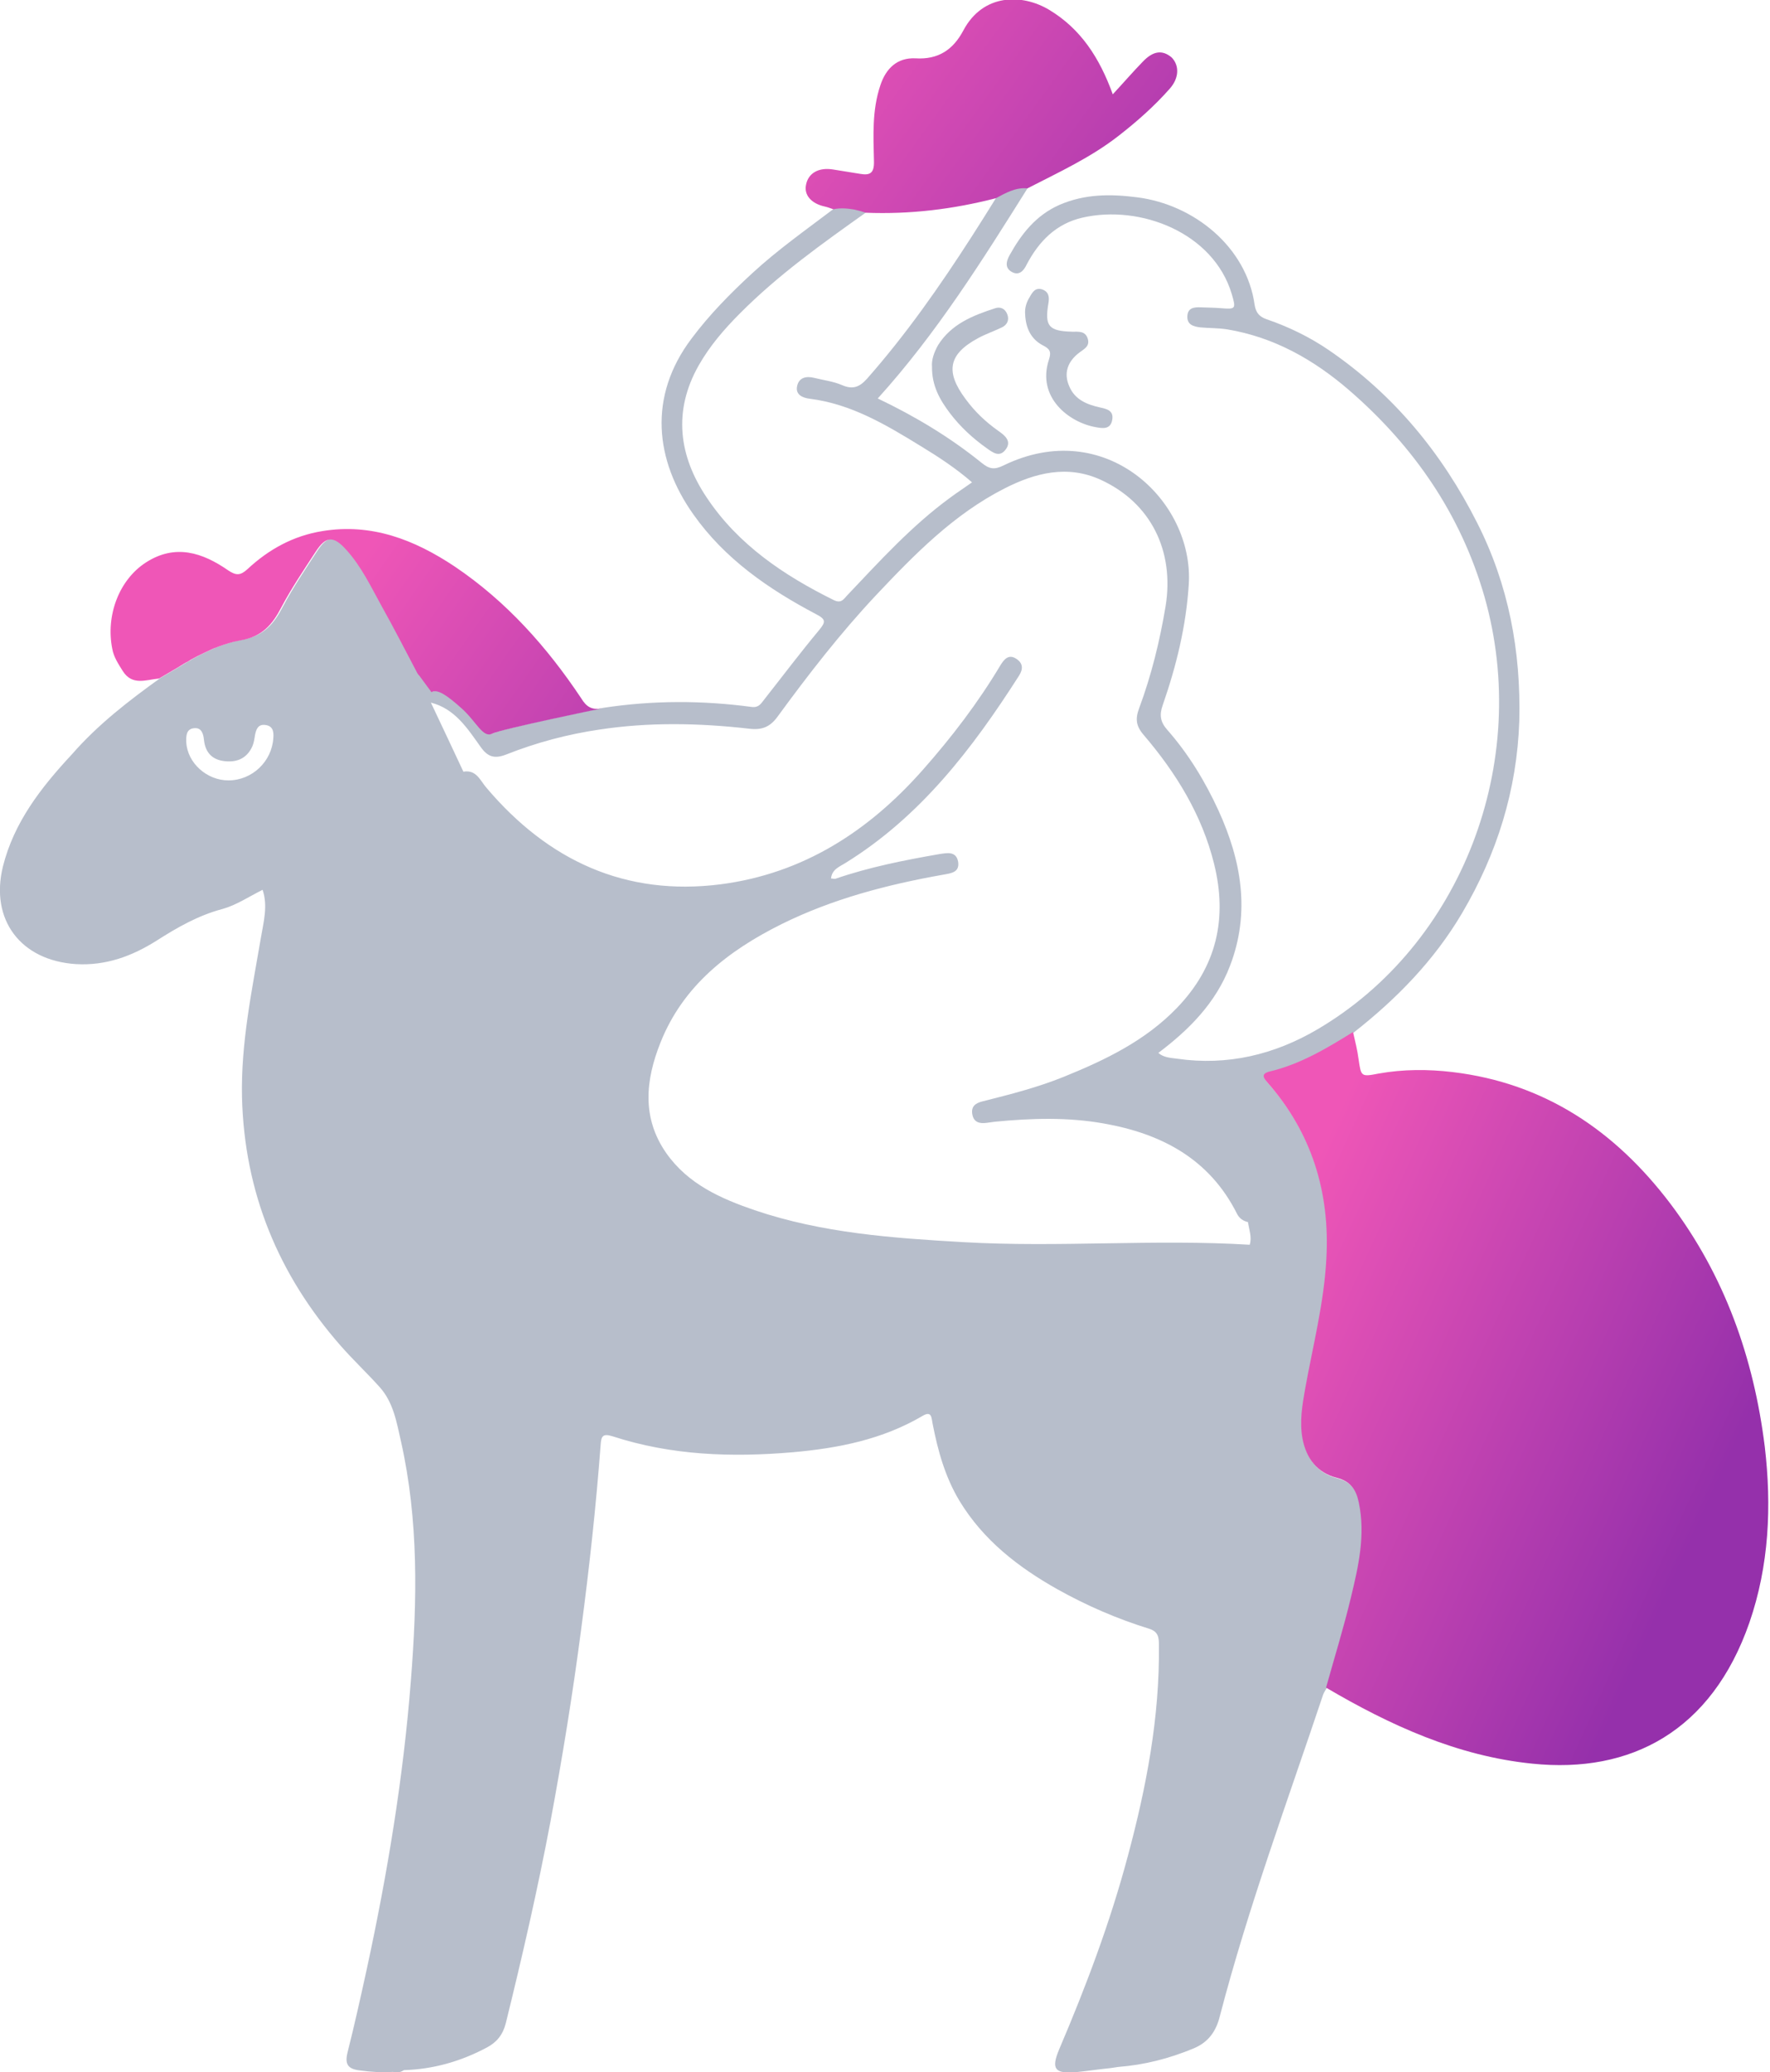 <?xml version="1.0" encoding="UTF-8"?> <svg xmlns="http://www.w3.org/2000/svg" width="610" height="714" viewBox="0 0 610 714" fill="none"><g clip-path="url(#clip0_408_5818)"><path d="M509.099 180.2C496.999 156.2 480.299 135.9 457.899 120.6C451.299 116.1 444.099 112.6 436.499 110C433.899 109.1 432.799 107.6 432.399 105.1C429.599 85 411.399 70.5 391.999 68C382.699 66.8 373.899 66.8 365.099 70.6C356.999 74.2 351.999 80.6 347.899 88C346.799 90 346.199 92.3 348.699 93.7C351.199 95.1 352.799 93.3 353.799 91.2C357.999 83.2 363.899 77.1 372.999 75C392.999 70.4 418.199 80.2 424.499 101.3C425.999 106.4 425.899 106.6 420.899 106.2C418.599 106 416.199 106 413.899 105.9C411.599 105.8 409.299 106 409.199 109C409.099 111.9 411.299 112.5 413.599 112.8C416.699 113.1 419.899 113 422.999 113.5C439.099 116.2 452.699 123.9 464.899 134.4C487.199 153.7 503.399 177.1 511.599 205.6C527.899 262.8 503.599 325.6 453.999 354.7C439.199 363.4 422.999 367.3 405.699 364.8C403.399 364.5 400.999 364.4 399.199 362.8C409.799 354.8 418.999 345.6 423.899 332.8C430.999 314.3 427.799 296.5 419.899 279.2C415.299 269.2 409.599 259.8 402.299 251.5C399.899 248.8 399.499 246.4 400.699 243C405.399 229.5 408.799 215.7 409.699 201.2C411.399 172.5 380.799 143.3 345.799 160.4C342.699 161.9 340.999 161.7 338.199 159.4C327.299 150.6 315.299 143.4 302.499 137.3C322.699 115 338.499 89.8 354.299 64.6C350.199 64.2 346.799 66.2 343.399 68C340.599 72.5 337.799 77 334.899 81.5C323.899 98.6 312.299 115.2 298.799 130.5C296.199 133.4 293.899 134.3 290.199 132.7C287.199 131.4 283.799 131 280.599 130.2C277.799 129.5 275.299 130.1 274.699 133.1C274.099 136 276.599 137.1 279.099 137.4C293.399 139.2 305.399 146.4 317.299 153.7C323.399 157.4 329.499 161.4 334.999 166.2C332.199 168.2 329.699 169.8 327.299 171.6C314.199 181.2 303.299 193.2 292.199 204.9C290.899 206.2 290.099 208.1 287.399 206.8C270.199 198.3 254.399 187.7 243.599 171.5C233.899 157.1 231.899 141.6 240.799 125.9C244.599 119.2 249.599 113.4 254.999 108C268.199 94.7 283.399 83.9 298.599 73.1C298.299 73 297.899 72.9 297.599 72.8C297.299 72.7 296.899 72.6 296.599 72.5C295.899 72.3 295.299 72.2 294.599 72C292.199 71.6 289.899 71.4 287.399 71.9C277.899 79.1 268.099 86 259.299 94.1C251.699 101.1 244.499 108.4 238.299 116.7C223.299 136.6 225.699 158.6 238.999 177.3C249.799 192.6 264.899 203 281.199 211.6C284.699 213.4 284.599 214.3 282.299 217.1C275.799 224.9 269.699 233 263.399 241C262.299 242.4 261.499 243.9 259.099 243.6C241.999 241.3 224.899 241.3 207.899 243.9C207.899 243.9 173.299 251 170.099 252.6C166.899 254.2 164.599 248.3 159.499 243.8C154.899 239.7 151.299 237 149.199 238.3L144.999 232.6L144.799 232.4C144.599 232.1 144.299 231.8 144.199 231.5C140.199 223.9 136.199 216.1 131.999 208.6C128.299 201.9 124.999 194.9 119.799 189.2C115.399 184.3 112.799 184.5 109.299 189.9C105.199 196.2 100.999 202.4 97.499 209C94.399 215 90.899 219.1 83.599 220.4C83.099 220.5 82.699 220.6 82.199 220.7C81.899 220.8 81.499 220.8 81.199 220.9C78.799 221.5 76.499 222.3 74.199 223.2C73.799 223.4 73.499 223.5 73.099 223.7C71.599 224.4 70.099 225.1 68.699 225.8C68.199 226.1 67.699 226.3 67.199 226.6C66.599 226.9 66.099 227.2 65.499 227.6C64.299 228.2 63.199 228.9 62.099 229.6C60.399 230.6 58.699 231.6 56.999 232.6C56.399 232.9 55.899 233.3 55.299 233.6C44.299 241.5 33.699 249.7 24.799 259.9C13.999 271.5 4.799 283.4 0.999 298.6C-3.501 317 7.199 331 26.199 332.2C36.599 332.8 45.599 329.4 53.999 324.1C61.199 319.5 68.399 315.4 76.699 313.2C81.399 311.9 85.699 309 90.499 306.6C92.399 312.2 90.799 317.8 89.899 323.2C86.799 341.4 82.999 359.4 83.399 378C84.199 410.8 95.899 439.2 117.399 463.7C121.699 468.6 126.399 473 130.799 477.9C135.599 483.2 136.699 490.1 138.199 496.7C144.299 523.9 143.799 551.4 141.599 579.1C138.999 612.6 133.499 645.7 126.399 678.5C124.299 688.1 122.199 697.6 119.799 707.1C118.799 711.1 119.699 712.9 123.999 713.4C127.799 713.9 131.599 714.2 135.399 713.9C136.799 714.3 137.999 714.1 139.199 713.3C149.299 713 158.799 710.3 167.799 705.5C171.199 703.7 173.299 701.1 174.299 697.2C179.999 674.1 185.299 651 189.699 627.7C193.799 605.7 197.399 583.6 200.299 561.3C203.099 540.2 205.399 519.1 206.999 497.9C207.199 495 207.599 493.8 211.099 494.9C231.399 501.5 252.099 502.2 273.199 500.4C288.999 499 304.099 496 317.899 487.9C321.199 485.9 320.999 488.7 321.399 490.5C323.199 499.8 325.699 508.9 330.699 517.2C338.899 530.7 350.899 540 364.399 547.6C374.399 553.2 384.999 557.8 395.999 561.2C399.199 562.2 399.399 564.2 399.399 566.8C399.699 591.6 395.099 615.7 388.699 639.5C382.599 662.4 374.299 684.4 364.999 706.2C362.199 712.9 363.499 714.6 370.799 714C374.799 713.6 378.699 713 382.699 712.6C383.599 712.5 384.499 712.3 385.399 712.2C394.399 711.5 402.999 709.3 411.399 705.8C416.399 703.7 419.099 700 420.399 694.7C430.199 657.1 443.699 620.7 455.999 583.9C456.299 583.1 456.799 582.4 457.199 581.7C460.099 571.3 463.299 561 465.799 550.5C468.399 539.8 470.799 529.1 468.499 518C467.599 513.6 465.699 510.6 460.899 509.4C454.199 507.7 450.399 502.8 449.099 496C447.999 490.1 448.999 484.4 449.999 478.7C452.699 463.8 456.499 449.1 457.299 434C458.599 411.1 452.299 390.6 436.999 373.2C435.399 371.4 434.899 370.1 437.799 369.4C448.299 366.9 457.499 361.4 466.499 355.8C481.299 344.2 494.299 330.9 503.899 314.6C515.899 294.2 522.799 272.3 523.599 248.4C524.199 224.3 519.899 201.5 509.099 180.2ZM94.199 254.3C93.699 262.4 86.899 268.9 78.699 268.9C71.299 268.9 64.599 262.9 64.199 255.8C64.099 253.5 64.199 251.1 66.999 250.9C69.499 250.7 70.099 252.9 70.299 255C70.799 259.4 73.199 261.9 77.699 262.3C81.999 262.7 85.199 261.1 86.999 257.1C87.499 255.9 87.699 254.5 87.899 253.2C88.299 251.2 88.999 249.5 91.399 249.8C93.999 250.1 94.399 252 94.199 254.3ZM430.699 428.9C397.799 426.9 364.799 429.9 331.899 428C307.599 426.6 283.399 424.9 260.099 417C248.399 413 237.099 408 229.599 397.3C221.099 385.1 222.499 372.1 227.599 359.3C235.399 339.6 251.099 327.5 269.399 318.4C286.999 309.7 305.799 304.8 324.999 301.4C327.799 300.9 330.799 300.6 330.199 296.9C329.499 293.2 326.399 293.9 323.699 294.3C311.599 296.4 299.499 298.8 287.899 302.8C287.499 302.9 286.999 302.7 286.399 302.7C286.699 299.6 289.199 298.7 291.299 297.4C317.199 281.4 335.099 258 351.199 232.8C352.599 230.6 352.599 228.6 350.399 227.1C347.699 225.2 346.099 227.1 344.799 229.2C337.099 242.1 327.999 254 318.099 265.2C299.399 286.4 276.799 301 248.399 304.7C215.499 308.9 188.899 296.5 167.699 271.5C165.499 269 164.199 265.1 159.699 265.9C155.999 258 152.299 250.1 148.499 242.1V242C148.499 242 148.499 242 148.499 242.1C156.799 244.2 161.099 251 165.599 257.3C168.099 260.9 170.499 261.5 174.399 260C184.999 255.8 195.699 253 206.499 251.4C223.499 248.8 240.799 249.1 258.299 251.1C262.599 251.6 265.399 250.5 267.999 246.9C278.599 232.4 289.599 218.2 301.899 205.1C315.199 191 328.699 177.2 346.199 168.3C356.799 162.9 367.899 160.1 379.299 165.3C396.599 173.2 404.799 189.8 401.699 208.9C399.699 220.9 396.799 232.7 392.599 244C391.199 247.7 391.499 250.2 394.199 253.3C405.299 266.3 414.199 280.7 418.399 297.6C423.099 316.5 419.299 333.1 405.599 347.3C394.699 358.6 380.999 365.2 366.699 371C357.599 374.7 348.099 377.1 338.599 379.5C336.199 380.1 334.599 381.2 335.099 384C335.599 386.8 337.699 387.2 339.999 386.9C340.999 386.8 341.999 386.6 342.999 386.5C355.399 385.3 367.899 384.9 380.299 387.1C400.299 390.6 416.799 399.3 426.299 418.2C427.099 419.8 428.399 420.7 430.099 421.1C430.499 423.8 431.499 426.3 430.699 428.9Z" fill="#B7BECB"></path><path d="M602.901 559.1C589.901 596.5 562.001 611.2 528.101 607.7C502.301 605.1 479.101 594.5 457.001 581.5C459.901 571.1 463.101 560.8 465.601 550.3C468.201 539.6 470.601 528.9 468.301 517.8C467.401 513.4 465.501 510.4 460.701 509.2C454.001 507.5 450.201 502.6 448.901 495.8C447.801 489.9 448.801 484.2 449.801 478.5C452.501 463.6 456.301 448.9 457.101 433.8C458.401 410.9 452.101 390.4 436.801 373C435.201 371.2 434.701 369.9 437.601 369.2C448.101 366.7 457.301 361.2 466.301 355.6C467.001 358.7 467.801 361.8 468.201 364.9C469.101 371 469.001 371.1 475.201 369.9C483.601 368.4 492.201 368.4 500.601 369.4C532.401 373.2 556.701 389.7 575.701 414.8C594.401 439.6 604.401 467.9 608.201 498.5C610.601 519 609.701 539.4 602.901 559.1Z" fill="url(#paint0_linear_408_5818)"></path><path d="M207.399 244.1C207.399 244.1 172.799 251.2 169.599 252.8C166.399 254.4 164.099 248.5 158.999 244C154.399 239.9 150.799 237.2 148.699 238.5L144.499 232.8L144.299 232.6C144.099 232.3 143.799 232 143.699 231.7C139.699 224.1 135.699 216.3 131.499 208.8C127.799 202.1 124.499 195.1 119.299 189.4C114.899 184.5 112.299 184.7 108.799 190.1C104.699 196.4 100.499 202.6 96.999 209.2C93.899 215.2 90.399 219.3 83.099 220.6C82.599 220.7 82.199 220.8 81.699 220.9C81.399 221 80.999 221 80.699 221.1C78.299 221.7 75.999 222.5 73.699 223.4C73.299 223.6 72.999 223.7 72.599 223.9C71.099 224.6 69.599 225.3 68.199 226C67.699 226.3 67.199 226.5 66.699 226.8C66.099 227.1 65.599 227.4 64.999 227.8C63.799 228.4 62.699 229.1 61.599 229.8C59.899 230.8 58.199 231.8 56.499 232.8C55.899 233.1 55.399 233.5 54.799 233.8C50.299 234.2 45.599 236.4 42.299 231.2C40.799 228.8 39.199 226.4 38.699 223.6C36.399 212.1 40.999 199.8 50.299 193.8C60.399 187.3 69.799 190.4 78.599 196.5C81.399 198.4 82.899 198.3 85.299 196.1C92.599 189.3 101.099 184.6 111.099 183C128.099 180.2 142.899 186 156.699 195.2C174.499 207.2 188.499 222.9 200.299 240.6C202.099 243.6 203.999 244.7 207.399 244.1Z" fill="url(#paint1_linear_408_5818)"></path><path d="M403.099 30.6C397.799 36.6 391.799 41.9 385.499 46.8C375.899 54.3 364.799 59.4 354.099 64.9C349.999 64.5 346.599 66.5 343.199 68.3C328.499 72.1 313.599 73.9 298.399 73.3C298.099 73.2 297.699 73.1 297.399 73C297.099 72.9 296.699 72.8 296.399 72.7C295.699 72.5 295.099 72.4 294.399 72.2C291.999 71.8 289.699 71.6 287.199 72.1C286.299 71.8 285.299 71.4 284.399 71.2C279.599 70.2 276.999 67.2 277.799 63.6C278.599 59.6 282.199 57.6 287.099 58.4C290.199 58.9 293.299 59.4 296.399 59.9C299.799 60.5 301.299 59.7 301.199 55.6C300.999 46.8 300.499 38 303.399 29.4C305.299 23.6 309.199 19.8 315.499 20.1C323.399 20.6 328.499 17.1 331.999 10.5C338.799 -2.3 352.299 -2.2 361.599 3.4C372.399 9.9 378.899 19.8 383.499 32.5C387.299 28.4 390.399 24.8 393.799 21.3C397.399 17.5 400.599 17.1 403.799 19.8C406.499 22.6 406.399 26.9 403.099 30.6Z" fill="url(#paint2_linear_408_5818)"></path><path d="M321.2 126.3C321.1 133 324 137.9 327.4 142.4C330.9 147 335.2 151 340 154.4C342.1 155.9 344.4 157.7 346.5 155C348.8 152.1 346.4 150.1 344.1 148.5C339.7 145.4 335.9 141.8 332.7 137.4C325.7 128 326.9 122 337.1 116.5C339.7 115.1 342.6 114.1 345.3 112.8C347.2 111.9 347.9 110.1 347.1 108.2C346.4 106.4 344.8 105.6 343 106.2C335.3 108.7 327.9 111.6 323.3 118.9C321.9 121.4 321 124 321.2 126.3Z" fill="#B7BECB"></path><path d="M353.3 108.3C353.5 112.9 355.2 116.8 359.4 119C361.8 120.2 362.4 121.2 361.5 123.9C357.2 136.9 368.4 145.6 377.7 147.2C379.9 147.6 382.7 148.1 383.3 144.7C383.9 141.5 381.5 140.9 379.1 140.4C374.6 139.4 370.4 137.7 368.5 133.1C366.5 128.6 367.9 124.5 372.1 121.4C373.7 120.2 375.6 119.3 374.9 116.8C374.1 114 371.8 114.3 369.6 114.3C361.4 114.1 360 112.4 361.3 104.6C361.7 102.4 361.5 100.5 359.1 99.7C356.8 99 355.8 100.7 354.9 102.3C353.8 104 353.1 106.1 353.3 108.3Z" fill="#B7BECB"></path></g><defs><linearGradient id="paint0_linear_408_5818" x1="452.5" y1="402" x2="609.4" y2="473.36" gradientUnits="userSpaceOnUse"><stop stop-color="#EF56B7"></stop><stop offset="1" stop-color="#9530AB"></stop></linearGradient><linearGradient id="paint1_linear_408_5818" x1="113.704" y1="208.118" x2="263.005" y2="312.838" gradientUnits="userSpaceOnUse"><stop stop-color="#EF56B7"></stop><stop offset="1" stop-color="#9530AB"></stop></linearGradient><linearGradient id="paint2_linear_408_5818" x1="148.5" y1="170.5" x2="379.326" y2="337.692" gradientUnits="userSpaceOnUse"><stop stop-color="#EF56B7"></stop><stop offset="0.686" stop-color="#9530AB"></stop></linearGradient><clipPath id="clip0_408_5818"><rect width="609.4" height="714" fill="white"></rect></clipPath></defs></svg> 